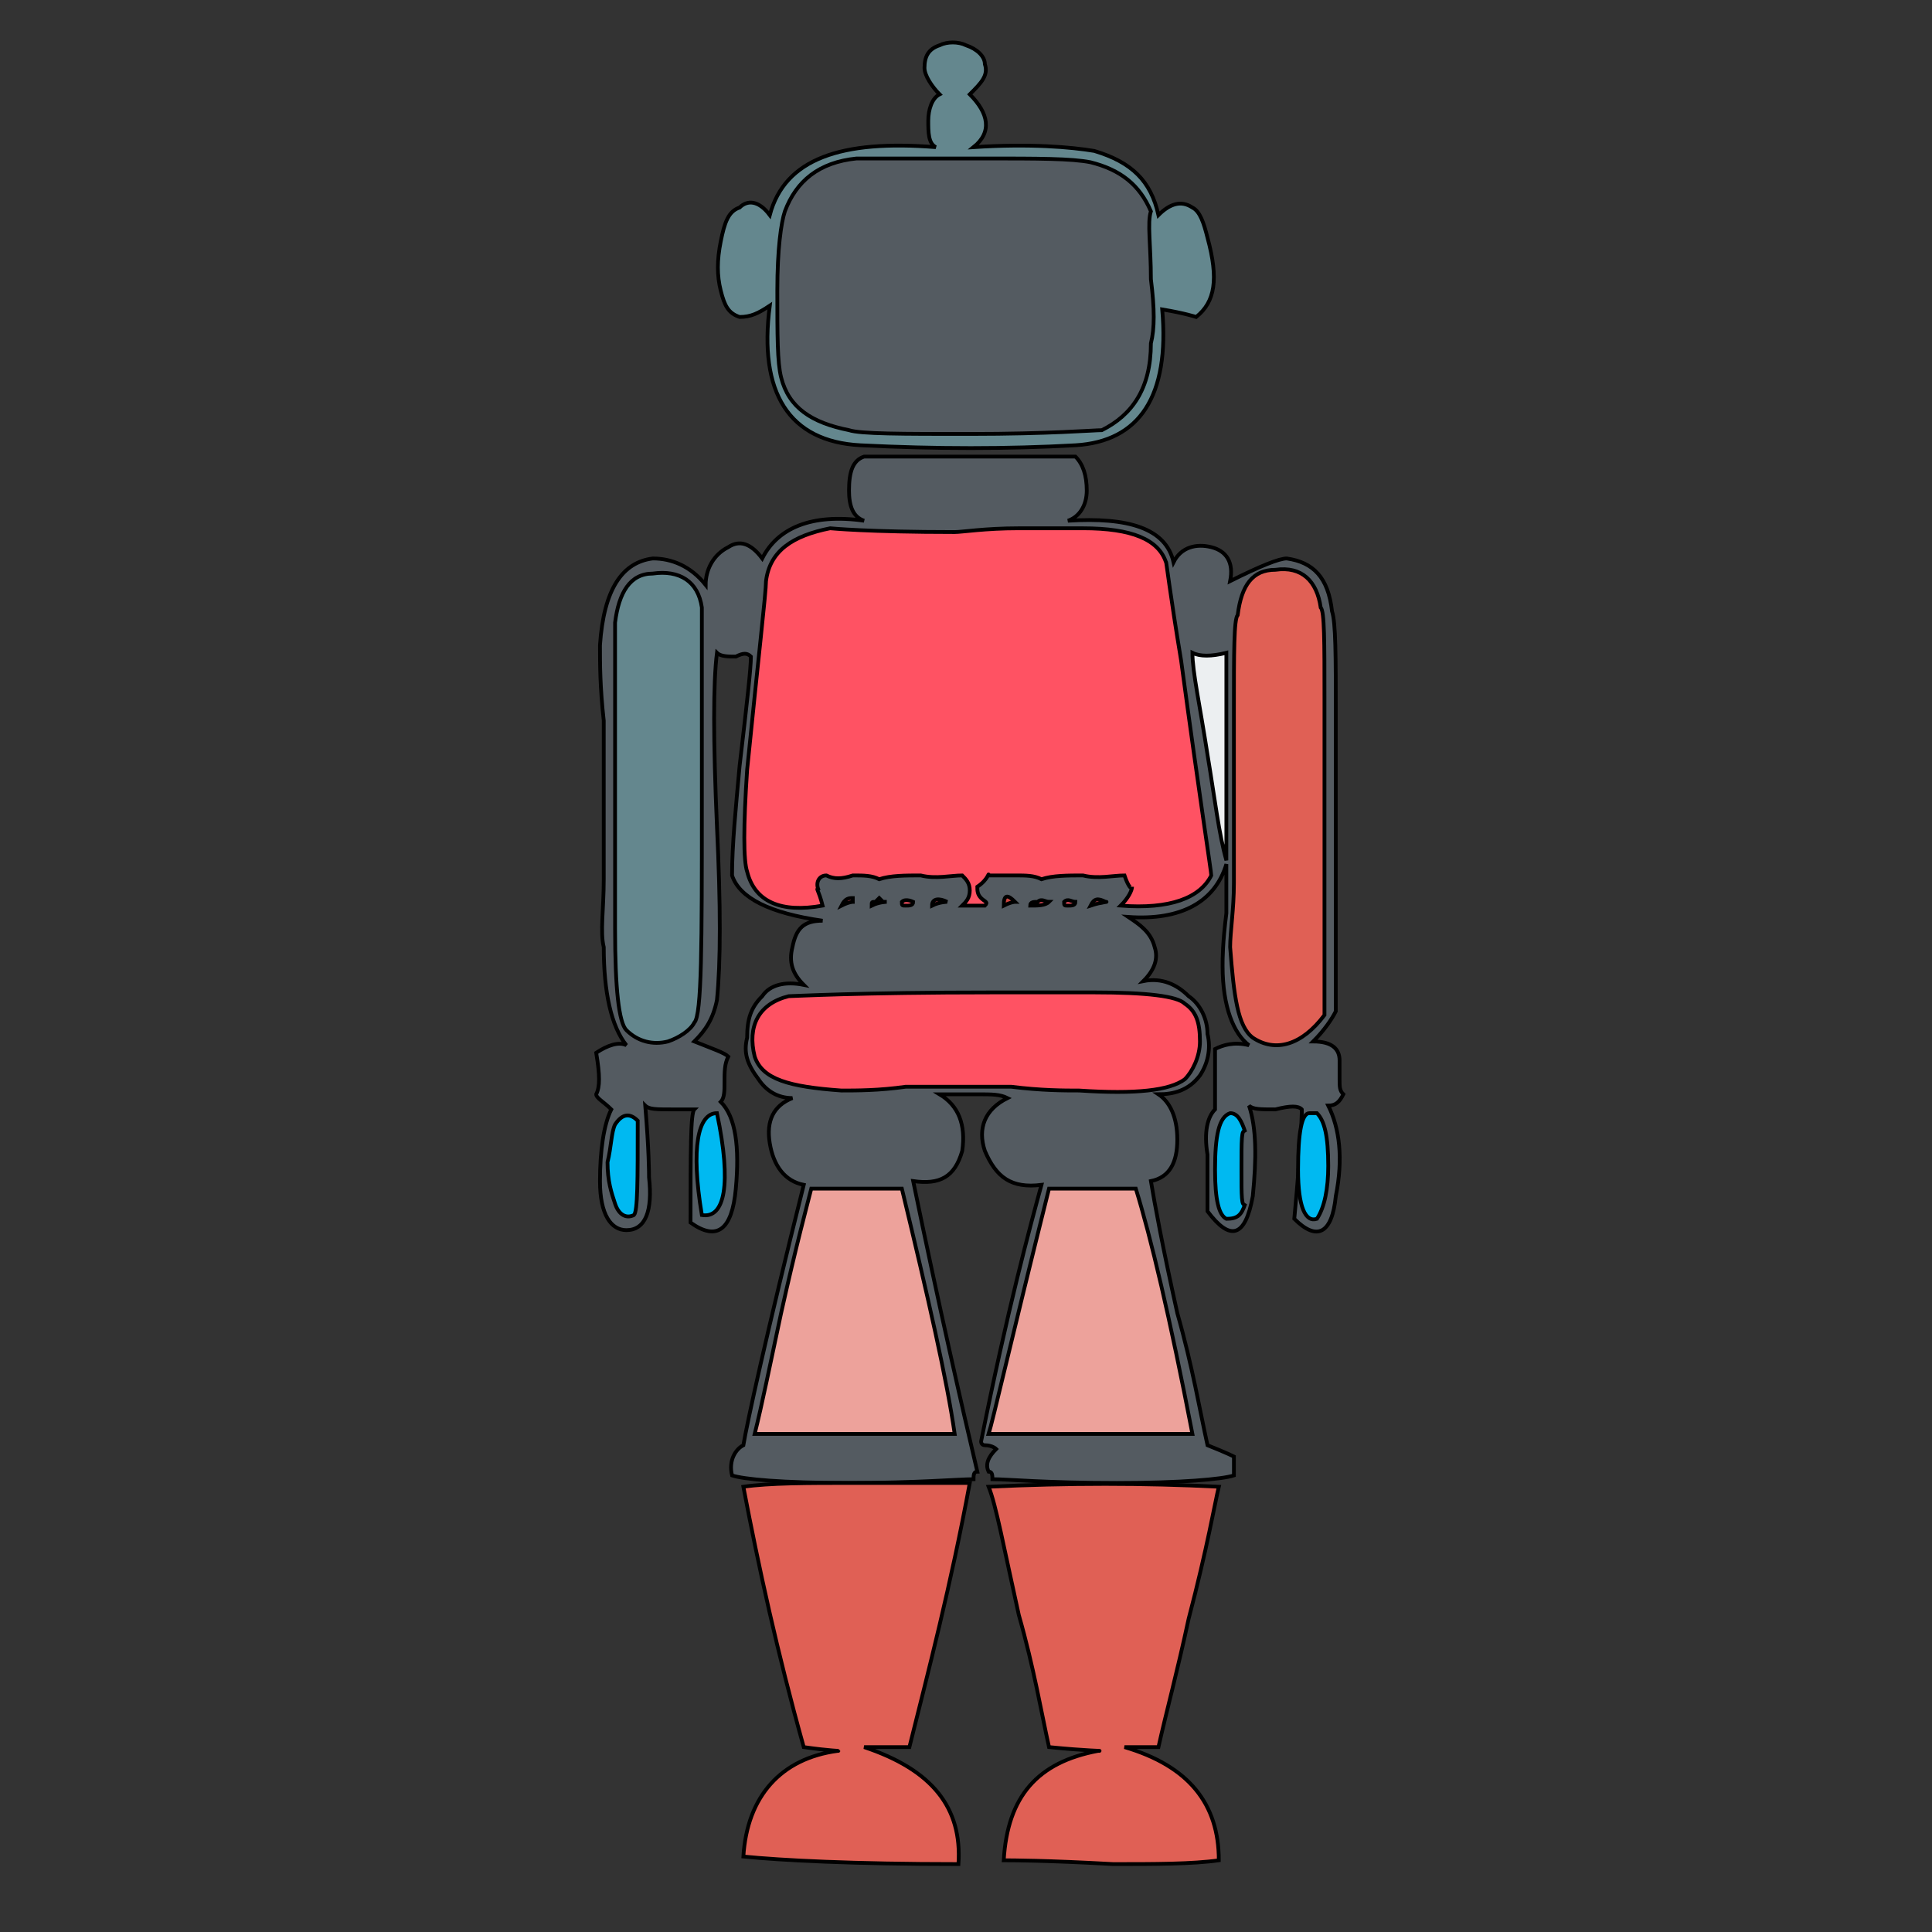<svg id="th_rob_robot-29" width="100%" height="100%" xmlns="http://www.w3.org/2000/svg" version="1.1" xmlns:xlink="http://www.w3.org/1999/xlink" xmlns:svgjs="http://svgjs.com/svgjs" preserveAspectRatio="xMidYMin slice" data-uid="rob_robot-29" data-keyword="rob_robot-29" viewBox="0 0 512 512" data-colors="[&quot;#545b61&quot;,&quot;#64878e&quot;,&quot;#ff5263&quot;,&quot;#e06055&quot;,&quot;#efffd9&quot;,&quot;#b6c4a7&quot;,&quot;#545b61&quot;,&quot;#efffd9&quot;,&quot;#64878e&quot;,&quot;#b6c4a7&quot;,&quot;#ff5263&quot;,&quot;#00b9f1&quot;,&quot;#3e4347&quot;,&quot;#eceff1&quot;,&quot;#eceff1&quot;,&quot;#ffffff&quot;,&quot;#545b61&quot;,&quot;#e06055&quot;,&quot;#e06055&quot;,&quot;#ffffff&quot;,&quot;#eceff1&quot;,&quot;#ff5263&quot;,&quot;#ce453e&quot;,&quot;#efffd9&quot;,&quot;#b8e9f4&quot;,&quot;#ce453e&quot;,&quot;#3e4347&quot;,&quot;#eceff1&quot;,&quot;#eceff1&quot;,&quot;#eceff1&quot;,&quot;#ff5263&quot;,&quot;#3e4347&quot;,&quot;#ff5263&quot;,&quot;#64878e&quot;,&quot;#b6c4a7&quot;,&quot;#64878e&quot;,&quot;#efffd9&quot;,&quot;#eceff1&quot;,&quot;#ffffff&quot;,&quot;#b8e9f4&quot;,&quot;#b6c4a7&quot;,&quot;#eceff1&quot;,&quot;#eceff1&quot;,&quot;#e06055&quot;,&quot;#545b61&quot;,&quot;#b8e9f4&quot;,&quot;#b8e9f4&quot;,&quot;#b8e9f4&quot;,&quot;#545b61&quot;,&quot;#efffd9&quot;,&quot;#545b61&quot;]"><rect x="0" y="0" width="512" height="512" fill="#333333" stroke="none"/><path id="th_rob_robot-29_34" d="M355 286L355 281C355 278 353 276 348 276C351 273 353 270 354 268C354 264 354 238 354 189C354 174 354 165 353 162C352 153 348 149 341 148C339 148 334 150 326 154C327 149 325 146 321 145C317 144 313 145 311 149C309 140 299 137 283 138C286 137 288 134 288 130C288 126 287 123 285 121L229 121C226 122 225 125 225 130C225 134 226 137 229 138C215 136 206 140 202 148C199 144 196 143 193 145C189 147 187 151 187 155C183 150 178 148 173 148C165 149 160 156 159 171C159 176 159 182 160 191C160 203 160 210 160 213C160 217 160 223 160 233C160 241 159 247 160 251C160 263 162 272 166 277C164 276 161 277 158 279C159 285 159 288 158 290C158 291 160 292 162 294C160 298 159 305 159 313C159 322 162 326 166 326C171 326 173 321 172 312C172 311 172 305 171 293C172 294 174 294 178 294C182 294 184 294 184 294C183 295 183 305 183 324C190 329 194 326 195 315C196 304 195 296 191 292C192 291 192 289 192 287C192 284 192 282 193 280C192 279 189 278 184 276C187 273 189 270 190 265C191 255 191 240 190 219C189 196 189 181 190 173C191 174 193 174 195 174C197 173 198 173 199 174C199 177 198 186 196 203C195 214 194 224 194 232C196 238 204 242 218 244C213 244 211 246 210 251C209 255 210 258 213 261C208 260 204 261 202 264C199 267 198 270 198 275C197 279 198 282 201 286C203 289 206 291 210 291C205 293 203 297 204 303C205 309 208 313 213 314C203 354 198 377 197 383C195 384 193 387 194 391C197 392 207 393 225 393C243 393 254 392 258 392C258 391 258 390 259 390C255 373 249 347 242 313C249 314 253 312 255 305C256 298 254 293 249 290C250 290 253 290 259 290C263 290 265 290 267 291C261 294 259 299 261 305C264 312 268 315 276 314C273 325 267 347 260 382C260 382 260 383 261 383C263 383 264 384 264 384C262 386 261 388 262 390C263 390 263 391 263 392C267 392 277 393 296 393C313 393 324 392 327 391L327 386C327 386 325 385 320 383C318 374 316 362 312 348C308 330 306 319 305 313C310 312 312 308 312 302C312 296 310 292 307 290C311 290 315 289 318 285C320 282 321 278 320 274C320 270 318 266 315 264C312 261 308 259 303 260C306 257 307 254 306 251C305 247 302 245 299 243C313 244 322 239 325 229C325 232 325 236 325 242C324 250 324 254 324 256C324 267 327 274 331 277C327 276 324 277 322 278C322 281 322 287 322 294C320 296 319 300 320 306C320 316 320 321 320 321C326 329 330 328 332 317C333 307 333 299 331 293C332 294 334 294 338 294C342 293 344 293 345 294C345 293 345 302 343 323C349 329 353 327 354 317C356 307 355 299 352 293C354 293 355 292 356 290C355 289 355 288 355 286Z " fill-rule="evenodd" fill="#545b61" stroke-width="1" stroke="#000000"></path><path id="th_rob_robot-29_50" d="M204 81C201 104 209 117 228 118C248 119 267 119 285 118C302 117 310 105 308 82C314 83 317 84 317 84C322 80 323 74 320 63C319 59 318 56 316 55C313 53 310 54 307 57C305 48 300 43 290 40C284 39 273 38 258 39C263 35 262 30 257 25C260 22 262 20 261 17C261 15 259 13 256 12C254 11 251 11 249 12C246 13 245 15 245 18C245 20 247 23 249 25C247 26 246 29 246 32C246 35 246 38 248 39C223 37 208 42 204 57C201 53 198 53 196 55C193 56 192 59 191 64C190 69 190 73 191 77C192 81 193 83 196 84C199 84 201 83 204 81Z " fill-rule="evenodd" fill="#64878e" stroke-width="1" stroke="#000000"></path><path id="th_rob_robot-29_0" d="M266 395L293 395C304 395 313 395 320 396C317 409 312 430 305 460C303 461 299 461 294 461C287 461 282 461 281 461C275 439 270 418 266 395Z " fill-rule="evenodd" fill="#e06055" stroke-width="1" stroke="#000000"></path><path id="th_rob_robot-29_1" d="M262 394C264 399 266 410 270 428C274 442 276 454 278 463C288 464 293 464 291 464C275 467 267 476 266 493C268 493 277 493 295 494C306 494 316 494 323 493C323 478 315 468 298 463L307 463C309 454 312 443 315 429C320 410 322 398 323 394C303 393 283 393 262 394Z " fill-rule="evenodd" fill="#e06055" stroke-width="1" stroke="#000000"></path><path id="th_rob_robot-29_2" d="M215 461C206 421 200 400 200 396C206 395 215 395 226 395L253 395C251 408 247 430 239 461Z " fill-rule="evenodd" fill="#e06055" stroke-width="1" stroke="#000000"></path><path id="th_rob_robot-29_3" d="M226 393C214 393 204 393 197 394C201 415 206 438 213 463C220 464 223 464 222 464C207 466 198 476 197 492C207 493 226 494 254 494C255 479 247 469 229 463L241 463C246 443 252 420 257 393C253 393 243 393 226 393Z " fill-rule="evenodd" fill="#e06055" stroke-width="1" stroke="#000000"></path><path id="th_rob_robot-29_4" d="M302 270C304 271 305 273 305 275C305 279 304 281 301 281C300 282 297 282 295 280C293 279 291 277 291 275C291 273 292 271 295 270C297 268 299 268 302 270Z " fill-rule="evenodd" fill="#ce453e" stroke-width="1" stroke="#000000"></path><path id="th_rob_robot-29_5" d="M299 284C305 284 308 280 307 275C307 274 305 271 301 266C292 265 288 269 289 276C289 282 292 284 299 284Z " fill-rule="evenodd" fill="#00b9f1" stroke-width="1" stroke="#000000"></path><path id="th_rob_robot-29_6" d="M269 275C269 281 272 284 278 284C285 284 288 281 287 275C287 271 286 269 283 268C281 266 278 266 275 267C271 268 269 271 269 275Z " fill-rule="evenodd" fill="#eda29b" stroke-width="1" stroke="#000000"></path><path id="th_rob_robot-29_7" d="M253 278C251 274 252 271 255 270C260 268 263 269 264 273C266 277 265 280 261 281C257 282 255 281 253 278Z " fill-rule="evenodd" fill="#b6c4a7" stroke-width="1" stroke="#000000"></path><path id="th_rob_robot-29_8" d="M250 277C251 282 254 284 258 284C261 284 263 283 265 281C266 279 267 276 267 274C267 267 263 265 255 267C250 268 249 272 250 277Z " fill-rule="evenodd" fill="#eda29b" stroke-width="1" stroke="#000000"></path><path id="th_rob_robot-29_9" d="M229 276C230 282 233 285 239 284C245 284 248 280 248 275C248 272 247 270 245 268C242 266 239 266 235 267C231 269 229 272 229 276Z " fill-rule="evenodd" fill="#eda29b" stroke-width="1" stroke="#000000"></path><path id="th_rob_robot-29_10" d="M213 272C214 269 216 268 218 268C220 269 222 270 224 272C225 275 226 277 225 279C224 281 221 282 216 281C213 278 212 275 213 272Z " fill-rule="evenodd" fill="#ce453e" stroke-width="1" stroke="#000000"></path><path id="th_rob_robot-29_11" d="M209 275C209 278 210 280 212 282C214 284 216 284 219 284C222 284 224 283 226 281C228 279 228 276 228 273C227 267 223 264 215 267C212 268 209 271 209 275Z " fill-rule="evenodd" fill="#00b9f1" stroke-width="1" stroke="#000000"></path><path id="th_rob_robot-29_12" d="M242 171C239 176 238 181 239 186C240 191 242 195 247 198C251 201 255 202 261 202C266 202 270 200 274 197C278 193 279 188 279 181C279 175 276 170 272 167C267 163 261 162 255 163C249 164 245 167 242 171Z " fill-rule="evenodd" fill="#eceff1" stroke-width="1" stroke="#000000"></path><path id="th_rob_robot-29_13" d="M254 158C261 157 268 158 273 161C278 164 281 169 283 174C286 184 285 192 279 198C275 203 268 206 260 207C252 207 245 205 240 200C234 194 232 186 234 176C236 166 243 160 254 158Z " fill-rule="evenodd" fill="#ffffff" stroke-width="1" stroke="#000000"></path><path id="th_rob_robot-29_14" d="M231 161C226 167 224 175 224 185C225 194 228 201 235 207C241 214 249 217 258 217C267 217 275 214 282 209C290 202 294 193 293 182C293 172 289 163 282 157C274 150 265 147 255 149C245 150 237 154 231 161Z " fill-rule="evenodd" fill="#545b61" stroke-width="1" stroke="#000000"></path><path id="th_rob_robot-29_15" d="M344 310C344 300 345 295 347 295L349 295C351 297 352 301 352 309C352 315 351 320 349 323C346 324 344 320 344 310Z " fill-rule="evenodd" fill="#00b9f1" stroke-width="1" stroke="#000000"></path><path id="th_rob_robot-29_16" d="M326 251C326 247 327 241 327 234C327 226 327 220 327 218L327 188C327 173 327 164 328 163C329 155 332 151 338 151C345 150 349 154 350 161C351 162 351 170 351 185L351 269C345 277 338 279 332 275C328 272 327 264 326 251Z " fill-rule="evenodd" fill="#e06055" stroke-width="1" stroke="#000000"></path><path id="th_rob_robot-29_17" d="M322 310C322 301 323 296 326 295C328 295 329 297 330 300C329 299 329 302 329 310C329 317 329 320 330 319C329 322 328 323 325 323C323 322 322 318 322 310Z " fill-rule="evenodd" fill="#00b9f1" stroke-width="1" stroke="#000000"></path><path id="th_rob_robot-29_18" d="M325 228C323 221 322 212 320 200C318 187 316 178 316 173C318 174 321 174 325 173Z " fill-rule="evenodd" fill="#eceff1" stroke-width="1" stroke="#000000"></path><path id="th_rob_robot-29_19" d="M300 235C300 236 299 235 298 232C295 232 291 233 287 232C283 232 279 232 276 233C274 232 272 232 269 232C266 232 264 232 262 232C262 231 262 233 259 235C259 236 259 237 260 238C261 239 262 239 261 240L255 240C256 239 257 238 257 236C257 234 256 233 255 232C252 232 248 233 244 232C240 232 236 232 233 233C231 232 229 232 226 232C223 233 221 233 219 232C217 232 216 234 217 236C216 235 217 236 218 240C207 242 200 239 198 231C197 228 197 219 198 204C201 174 203 157 203 154C204 146 210 142 220 140C220 140 230 141 253 141C255 141 261 140 270 140C277 140 283 140 287 140C300 140 307 143 309 149C309 148 310 157 313 175C318 212 321 231 321 232C318 238 310 241 297 240C299 238 300 236 300 235Z " fill-rule="evenodd" fill="#ff5263" stroke-width="1" stroke="#000000"></path><path id="th_rob_robot-29_20" d="M293 239C294 239 292 239 289 240C290 238 291 238 293 239Z " fill-rule="evenodd" fill="#ff5263" stroke-width="1" stroke="#000000"></path><path id="th_rob_robot-29_21" d="M285 239C285 240 284 240 283 240C282 240 282 240 282 239C283 238 284 239 285 239Z " fill-rule="evenodd" fill="#ff5263" stroke-width="1" stroke="#000000"></path><path id="th_rob_robot-29_22" d="M275 239C276 238 277 239 278 239C277 240 275 240 273 240C273 239 274 239 275 239Z " fill-rule="evenodd" fill="#ff5263" stroke-width="1" stroke="#000000"></path><path id="th_rob_robot-29_23" d="M269 239C269 239 268 239 266 240C266 237 267 237 269 239Z " fill-rule="evenodd" fill="#ce453e" stroke-width="1" stroke="#000000"></path><path id="th_rob_robot-29_24" d="M251 239C251 239 249 239 247 240C247 238 249 238 251 239Z " fill-rule="evenodd" fill="#ff5263" stroke-width="1" stroke="#000000"></path><path id="th_rob_robot-29_25" d="M242 239C242 240 241 240 240 240C239 240 239 240 239 239C240 238 242 239 242 239Z " fill-rule="evenodd" fill="#ff5263" stroke-width="1" stroke="#000000"></path><path id="th_rob_robot-29_26" d="M232 239C232 239 233 238 233 238C233 238 233 238 234 239C234 239 235 239 235 239C235 239 233 239 231 240C231 239 231 239 232 239Z " fill-rule="evenodd" fill="#ff5263" stroke-width="1" stroke="#000000"></path><path id="th_rob_robot-29_27" d="M223 240C224 238 225 238 226 238C226 239 226 239 226 239C226 239 225 239 223 240Z " fill-rule="evenodd" fill="#ff5263" stroke-width="1" stroke="#000000"></path><path id="th_rob_robot-29_28" d="M318 276C318 280 316 284 314 286C310 289 301 290 286 289C282 289 276 289 268 288C261 288 257 288 254 288C252 288 248 288 240 288C233 289 227 289 223 289C209 288 202 286 200 280C198 272 201 266 209 264C210 264 228 263 263 263L290 263C304 263 312 264 314 266C317 268 318 271 318 276Z " fill-rule="evenodd" fill="#ff5263" stroke-width="1" stroke="#000000"></path><path id="th_rob_robot-29_29" d="M262 380C263 377 268 355 278 315C280 315 284 315 290 315C296 315 299 315 301 315C305 328 310 349 316 380Z " fill-rule="evenodd" fill="#eda29b" stroke-width="1" stroke="#000000"></path><path id="th_rob_robot-29_30" d="M200 380C202 372 204 362 207 348C211 330 214 319 215 315C216 315 220 315 227 315C233 315 237 315 239 315C246 344 251 366 253 380Z " fill-rule="evenodd" fill="#eda29b" stroke-width="1" stroke="#000000"></path><path id="th_rob_robot-29_31" d="M177 276C173 277 169 276 166 273C164 271 163 262 163 246L163 165C164 157 167 152 173 152C180 151 185 154 186 161C186 162 186 170 186 185L186 214C186 250 186 269 184 271C183 273 180 275 177 276Z " fill-rule="evenodd" fill="#64878e" stroke-width="1" stroke="#000000"></path><path id="th_rob_robot-29_32" d="M163 319C162 316 161 313 161 308C162 304 162 300 163 298C165 295 167 295 169 297C169 313 169 321 168 322C166 323 164 322 163 319Z " fill-rule="evenodd" fill="#00b9f1" stroke-width="1" stroke="#000000"></path><path id="th_rob_robot-29_33" d="M186 322C183 304 185 295 190 295C194 314 192 323 186 322Z " fill-rule="evenodd" fill="#00b9f1" stroke-width="1" stroke="#000000"></path><path id="th_rob_robot-29_35" d="M244 101C244 99 244 98 245 97L247 97C246 101 246 103 247 103C245 103 244 103 244 101Z " fill-rule="evenodd" fill="#eda29b" stroke-width="1" stroke="#000000"></path><path id="th_rob_robot-29_36" d="M253 99L253 101C254 102 254 103 253 103C253 105 253 105 251 105C251 105 251 103 251 99Z " fill-rule="evenodd" fill="#ffffff" stroke-width="1" stroke="#000000"></path><path id="th_rob_robot-29_37" d="M259 99L259 101C259 102 259 103 259 103C259 105 258 105 257 105C257 105 256 103 256 99Z " fill-rule="evenodd" fill="#ffffff" stroke-width="1" stroke="#000000"></path><path id="th_rob_robot-29_38" d="M262 97L264 97C265 98 266 99 265 101C265 103 264 104 262 103Z " fill-rule="evenodd" fill="#eda29b" stroke-width="1" stroke="#000000"></path><path id="th_rob_robot-29_39" d="M270 96C270 96 270 96 271 96C270 100 270 103 269 103C267 99 267 97 269 96C269 96 269 96 270 96Z " fill-rule="evenodd" fill="#ffffff" stroke-width="1" stroke="#000000"></path><path id="th_rob_robot-29_40" d="M277 96C277 98 277 99 276 100C274 100 274 99 274 97C274 95 274 93 274 93C276 93 277 94 277 96Z " fill-rule="evenodd" fill="#eceff1" stroke-width="1" stroke="#000000"></path><path id="th_rob_robot-29_41" d="M239 96L241 96C242 97 242 98 242 100C242 102 241 103 240 103C239 102 239 100 239 96Z " fill-rule="evenodd" fill="#ffffff" stroke-width="1" stroke="#000000"></path><path id="th_rob_robot-29_42" d="M235 100C234 100 233 99 233 97C233 96 233 94 233 93L235 93Z " fill-rule="evenodd" fill="#eceff1" stroke-width="1" stroke="#000000"></path><path id="th_rob_robot-29_43" d="M231 93C231 93 231 96 231 100C231 101 233 102 235 103C237 103 238 104 240 105C243 104 248 105 252 109C253 106 255 106 258 109C260 107 264 106 269 105C274 104 277 102 279 100L279 94C279 91 277 90 276 90C266 92 262 93 263 94C258 98 252 98 246 94C241 94 237 93 236 90C233 89 232 90 231 93Z " fill-rule="evenodd" fill="#545b61" stroke-width="1" stroke="#000000"></path><path id="th_rob_robot-29_44" d="M278 66C275 65 272 66 270 69C269 76 271 79 276 80C278 80 280 79 282 78C283 76 284 74 284 72C284 69 282 67 278 66Z " fill-rule="evenodd" fill="#b8e9f4" stroke-width="1" stroke="#000000"></path><path id="th_rob_robot-29_45" d="M277 81C271 82 268 80 266 76C265 71 266 67 268 65C270 63 272 62 275 62C279 62 281 64 283 66C285 69 286 71 285 75C284 78 281 80 277 81Z " fill-rule="evenodd" fill="#64878e" stroke-width="1" stroke="#000000"></path><path id="th_rob_robot-29_46" d="M275 60C269 60 265 62 263 67C262 72 263 76 266 80C268 82 271 84 275 84C280 84 283 82 285 79C288 76 289 72 287 67C285 62 281 60 275 60Z " fill-rule="evenodd" fill="#b8e9f4" stroke-width="1" stroke="#000000"></path><path id="th_rob_robot-29_47" d="M237 66C232 66 229 69 229 73C229 76 231 78 234 79C237 80 240 80 242 78C240 80 237 81 233 81C229 80 227 79 226 76C224 72 224 69 226 67C228 64 231 63 234 63C238 62 240 63 242 65C244 67 245 70 244 74C245 69 242 66 237 66Z " fill-rule="evenodd" fill="#64878e" stroke-width="1" stroke="#000000"></path><path id="th_rob_robot-29_48" d="M243 62C240 60 237 59 233 60C226 61 222 65 222 72C222 76 224 79 227 81C229 83 232 84 236 84C239 84 242 82 244 80C247 78 248 75 248 71C248 67 246 64 243 62Z " fill-rule="evenodd" fill="#efffd9" stroke-width="1" stroke="#000000"></path><path id="th_rob_robot-29_49" d="M227 42C228 42 240 42 261 42C275 42 284 42 289 43C297 45 302 49 305 56C304 59 305 65 305 74C306 82 306 87 305 91C305 103 300 110 292 114C290 114 278 115 257 115C239 115 228 115 225 114C215 112 209 108 207 100C206 96 206 89 206 77C206 66 207 59 208 56C211 48 217 43 227 42Z " fill-rule="evenodd" fill="#545b61" stroke-width="1" stroke="#000000"></path><defs id="SvgjsDefs1691"></defs></svg>